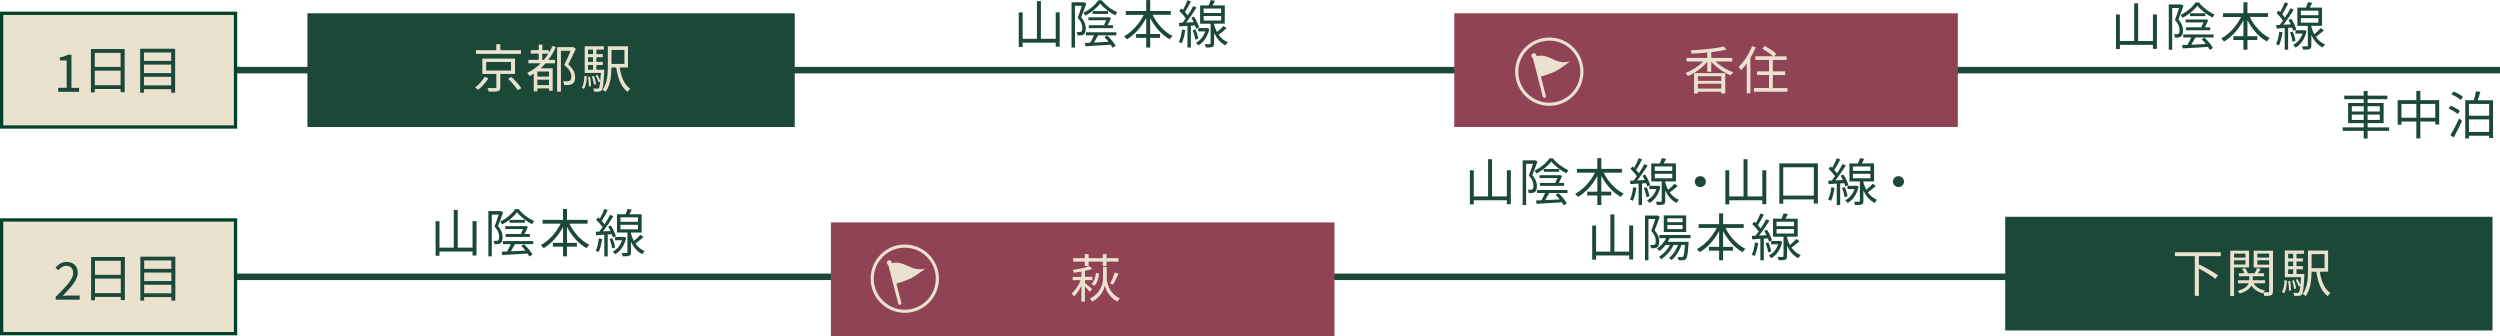 <?xml version="1.0" encoding="UTF-8"?>
<svg id="_レイヤー_2" data-name="レイヤー 2" xmlns="http://www.w3.org/2000/svg" viewBox="0 0 769.5 103.46">
  <defs>
    <style>
      .cls-1, .cls-2 {
        stroke-linecap: round;
      }

      .cls-1, .cls-2, .cls-3 {
        fill: none;
      }

      .cls-1, .cls-2, .cls-4, .cls-5 {
        stroke: #eae2cf;
      }

      .cls-1, .cls-5 {
        stroke-width: .97px;
      }

      .cls-2, .cls-4 {
        stroke-width: .97px;
      }

      .cls-6 {
        stroke: #004129;
        stroke-width: 1.01px;
      }

      .cls-6, .cls-3 {
        stroke-miterlimit: 10;
      }

      .cls-6, .cls-7 {
        fill: #eae2cf;
      }

      .cls-3 {
        stroke: #1c4937;
        stroke-width: 2px;
      }

      .cls-8 {
        fill: #1c4937;
      }

      .cls-8, .cls-9, .cls-7 {
        stroke-width: 0px;
      }

      .cls-9, .cls-4, .cls-5 {
        fill: #914356;
      }
    </style>
  </defs>
  <g id="schedule">
    <rect class="cls-8" x="617.2" y="66.72" width="150" height="35"/>
    <line class="cls-3" x1="65.6" y1="21.59" x2="769.5" y2="21.59"/>
    <line class="cls-3" x1="66.25" y1="85.2" x2="659.62" y2="85.2"/>
    <rect class="cls-9" x="255.75" y="68.46" width="155" height="35"/>
    <rect class="cls-9" x="447.62" y="4.09" width="155" height="35"/>
    <g>
      <circle class="cls-5" cx="278.49" cy="85.78" r="10.03"/>
      <path class="cls-7" d="M275.31,87.47s3.57-1.01,5.27-1.92c1.7-.9,4.25-2.91,4.25-2.91,0,0-1.71.51-3.44,0-1.73-.51-2.02-.95-3.87-1.53-2.31-.73-3.66.23-3.66.23l-.1-.08h-.02"/>
      <line class="cls-1" x1="273.74" y1="80.87" x2="276.96" y2="93.35"/>
      <path class="cls-7" d="M274.51,80.87c0,.43-.35.77-.77.77s-.77-.35-.77-.77.34-.77.77-.77.77.35.77.77Z"/>
    </g>
    <g>
      <path class="cls-7" d="M676.81,78.84v2.85l.21-.24c1.91.91,4.42,2.35,5.68,3.31l-.83,1.07c-1.09-.9-3.23-2.21-5.06-3.19v8.42h-1.26v-12.23h-6.11v-1.18h14.13v1.18h-6.75Z"/>
      <path class="cls-7" d="M687.64,82.31v8.79h-1.17v-13.94h5.79v5.15h-4.63ZM687.64,78.05v1.23h3.51v-1.23h-3.51ZM691.15,81.43v-1.33h-3.51v1.33h3.51ZM699.61,89.68c0,.64-.13.99-.56,1.2-.4.19-1.09.21-2.1.21-.03-.29-.18-.75-.32-1.06-.06.1-.13.19-.16.27-1.57-.42-2.74-1.25-3.47-2.4-.46.9-1.47,1.79-3.6,2.45-.14-.22-.46-.59-.7-.8,2.26-.62,3.14-1.54,3.46-2.37h-3.31v-.91h3.49v-1.25h-3.22v-.9h1.71c-.16-.42-.43-.93-.72-1.3l.93-.3c.38.5.75,1.15.86,1.6h2.08c.27-.5.61-1.15.77-1.63l1.07.35c-.27.43-.56.9-.82,1.28h1.89v.9h-3.5v1.25h3.78v.91h-3.52c.67,1.14,1.87,1.92,3.5,2.24-.14.13-.32.34-.46.53.67.03,1.3.03,1.49.02.21,0,.27-.08.27-.3v-7.33h-4.77v-5.17h5.94v12.52ZM694.81,78.05v1.23h3.63v-1.23h-3.63ZM698.44,81.46v-1.36h-3.63v1.36h3.63Z"/>
      <path class="cls-7" d="M702.36,89.87c.58-.82.77-2.24.82-3.65l.74.14c-.08,1.46-.26,2.99-.88,3.89l-.67-.38ZM709.3,84.34s0,.32-.02.48c-.21,3.94-.38,5.35-.78,5.83-.24.29-.5.38-.88.42-.32.03-.88.03-1.46,0-.03-.29-.13-.71-.27-.96.56.03,1.07.05,1.28.05s.34-.03.46-.16c.16-.21.3-.78.42-2.02l-.51.22c-.16-.58-.54-1.44-.93-2.08l.56-.21c.35.56.71,1.31.9,1.86.06-.64.11-1.44.18-2.45h-4.98v-8.2h5.89v1.01h-2.3v1.41h1.98v.94h-1.98v1.44h1.98v.96h-1.98v1.46h2.45ZM704.29,78.13v1.41h1.55v-1.41h-1.55ZM705.85,80.49h-1.55v1.44h1.55v-1.44ZM704.29,84.34h1.55v-1.46h-1.55v1.46ZM704.92,86.47c.18.93.29,2.11.27,2.9l-.67.11c.05-.8-.06-1.99-.22-2.93l.62-.08ZM706.12,88.96c-.06-.69-.34-1.76-.62-2.58l.58-.13c.34.8.61,1.86.67,2.54l-.62.16ZM714.04,83.64c.46,2.93,1.44,5.38,3.25,6.53-.26.24-.62.67-.8.98-2.02-1.44-3.01-4.11-3.52-7.51h-1.46c-.03,2.38-.32,5.46-1.79,7.48-.19-.21-.69-.5-.94-.61,1.49-2.07,1.62-5.04,1.62-7.35v-6.04h6.19v6.51h-2.54ZM711.51,78.23v4.31h3.99v-4.31h-3.99Z"/>
    </g>
    <path class="cls-7" d="M333.94,87.11c.46.34,1.89,1.52,2.22,1.84l-.72.9c-.27-.38-.94-1.1-1.5-1.65v4.63h-1.09v-4.87c-.64,1.3-1.44,2.51-2.24,3.25-.18-.26-.53-.64-.8-.85,1.07-.83,2.18-2.5,2.82-4.11h-2.46v-1.02h2.69v-1.62c-.79.14-1.57.26-2.32.35-.05-.24-.21-.64-.34-.87,1.84-.27,3.95-.69,5.11-1.17l.93.83c-.66.24-1.46.45-2.29.62v1.84h2.29v1.02h-2.29v.86ZM333.9,80.52h-3.59v-1.07h3.59v-1.22h1.17v1.22h4.35v-1.22h1.17v1.22h3.7v1.07h-3.7v1.38h-1.17v-1.38h-4.35v1.38h-1.17v-1.38ZM340.67,85.75c0,1.15.59,4.48,4,6.08-.22.26-.56.72-.72,1.01-2.66-1.3-3.65-3.92-3.86-5.03-.19,1.14-1.18,3.68-3.94,5.03-.13-.26-.45-.72-.67-.96,3.46-1.63,4.03-4.96,4.03-6.13v-3.55h1.15v3.55ZM335.95,87.42c.85-.77,1.22-2.1,1.38-3.44l.98.24c-.19,1.42-.54,2.9-1.44,3.71l-.91-.51ZM341.68,87.26c.51-.88,1.15-2.37,1.47-3.38l1.12.35c-.5,1.15-1.12,2.5-1.63,3.36l-.96-.34Z"/>
    <g>
      <path class="cls-7" d="M528,18.9c1.44,1.39,3.6,2.71,5.51,3.35-.27.22-.61.67-.78.96-2.08-.85-4.48-2.48-6-4.24v3.11h-1.22v-3.11c-1.47,1.89-3.81,3.57-5.94,4.42-.16-.29-.51-.7-.78-.94,1.95-.69,4.05-2.05,5.46-3.54h-5.14v-1.07h6.4v-1.67c-1.62.16-3.28.27-4.82.34-.03-.29-.18-.74-.3-1.01,3.6-.19,7.84-.59,10.16-1.2l.9.93c-1.31.35-2.96.62-4.72.82v1.79h6.45v1.07h-5.17ZM521.44,22.52h9.6v6.24h-1.22v-.53h-7.22v.56h-1.17v-6.27ZM522.6,23.46v1.44h7.22v-1.44h-7.22ZM529.82,27.27v-1.5h-7.22v1.5h7.22Z"/>
      <path class="cls-7" d="M540.4,14.54c-.45,1.12-1.01,2.26-1.63,3.3v10.88h-1.12v-9.17c-.58.8-1.17,1.5-1.78,2.11-.11-.26-.46-.88-.67-1.15,1.62-1.52,3.17-3.89,4.1-6.31l1.1.34ZM550.18,27.09v1.14h-10.31v-1.14h4.63v-4h-3.68v-1.14h3.68v-3.51h-4.21v-1.12h5.46c-.78-.72-2.19-1.7-3.31-2.35l.78-.85c1.18.67,2.75,1.7,3.52,2.42l-.69.79h3.89v1.12h-4.26v3.51h3.79v1.14h-3.79v4h4.5Z"/>
    </g>
    <g>
      <circle class="cls-4" cx="476.88" cy="22.06" r="10.03"/>
      <path class="cls-7" d="M473.7,23.75s3.57-1.01,5.27-1.92c1.7-.9,4.25-2.91,4.25-2.91,0,0-1.71.51-3.44,0-1.73-.51-2.01-.95-3.87-1.53-2.32-.73-3.66.23-3.66.23l-.1-.08h-.01"/>
      <line class="cls-2" x1="472.13" y1="17.15" x2="475.35" y2="29.63"/>
      <path class="cls-7" d="M472.9,17.15c0,.43-.35.77-.77.77s-.77-.35-.77-.77.34-.77.77-.77.77.35.77.77Z"/>
    </g>
    <rect class="cls-6" x=".5" y="4.09" width="72" height="35"/>
    <rect class="cls-8" x="94.62" y="4.09" width="150" height="35"/>
    <rect class="cls-6" x=".5" y="67.7" width="72" height="35"/>
    <g>
      <path class="cls-8" d="M663.9,4.46v10.58h-1.22v-1.23h-10.18v1.3h-1.2V4.48h1.2v8.13h4.4V1.02h1.22v11.59h4.56V4.46h1.22Z"/>
      <path class="cls-8" d="M672.09,1.79c-.48,1.31-1.06,2.95-1.58,4.21,1.15,1.3,1.42,2.45,1.42,3.43,0,.85-.19,1.52-.62,1.82-.22.16-.51.26-.83.29s-.7.05-1.07.03c-.02-.3-.11-.75-.3-1.06.37.03.69.05.93.02.21,0,.38-.05.51-.13.24-.18.32-.62.32-1.09,0-.86-.27-1.94-1.42-3.17.46-1.17.93-2.59,1.26-3.68h-2.1v12.84h-1.06V1.37h3.58l.19-.05.77.46ZM676.84.75c1.18,1.54,3.07,2.95,4.8,3.68-.22.26-.46.67-.62.98-1.68-.83-3.59-2.29-4.67-3.68-.94,1.33-2.72,2.83-4.59,3.76-.11-.27-.35-.67-.56-.91,1.87-.88,3.68-2.42,4.59-3.83h1.06ZM671.98,10.61h9.36v.93h-5.6c-.4.74-.85,1.55-1.26,2.22,1.38-.06,2.93-.14,4.48-.22-.4-.51-.86-1.02-1.3-1.46l.9-.48c1.01.94,2.11,2.26,2.58,3.18l-.98.56c-.13-.27-.32-.59-.54-.91-2.83.19-5.76.37-7.78.48l-.19-1.04c.48-.02,1.04-.03,1.65-.06.4-.66.83-1.52,1.17-2.27h-2.48v-.93ZM672.87,8.41h5.06l-.37-.11c.22-.43.48-.94.69-1.41h-5.51v-.9h5.99l.19-.06.78.27c-.32.77-.67,1.54-1.04,2.21h1.65v.91h-7.44v-.91ZM678.8,4.96h-4.74v-.88h4.74v.88Z"/>
      <path class="cls-8" d="M692.49,5.23c1.33,2.74,3.63,5.28,6.15,6.5-.29.24-.7.7-.88,1.04-2.42-1.33-4.56-3.76-6-6.53v4.9h3.04v1.18h-3.04v2.98h-1.23v-2.98h-3.12v-1.18h3.12v-4.9c-1.47,2.77-3.63,5.19-5.99,6.55-.18-.29-.58-.74-.85-.96,2.43-1.26,4.75-3.86,6.1-6.59h-5.55v-1.18h6.29V.7h1.23v3.34h6.34v1.18h-5.6Z"/>
      <path class="cls-8" d="M702.56,9.93c-.22,1.5-.59,3.04-1.1,4.07-.18-.14-.66-.35-.88-.43.5-.98.8-2.42.98-3.81l1.01.18ZM704.29,8.56v6.74h-1.06v-6.67l-2.51.16-.11-1.07,1.1-.05c.32-.4.66-.85.99-1.33-.46-.72-1.26-1.63-1.98-2.32l.64-.75c.16.14.32.29.48.45.53-.91,1.09-2.13,1.42-3.01l1.04.38c-.54,1.1-1.23,2.4-1.84,3.3.34.35.62.7.86,1.02.66-.99,1.26-2.03,1.71-2.9l.99.46c-.91,1.46-2.11,3.27-3.2,4.63l2.3-.11c-.22-.46-.46-.93-.72-1.34l.86-.35c.67,1.02,1.31,2.4,1.55,3.28l-.94.43c-.06-.3-.18-.66-.34-1.02l-1.26.08ZM705.71,9.73c.4.9.74,2.06.85,2.83l-.93.29c-.08-.77-.4-1.95-.8-2.87l.88-.26ZM709.97,9.55c-.56,2.53-1.82,4.19-3.39,5.11-.16-.26-.53-.66-.75-.82,1.28-.67,2.32-1.87,2.87-3.5h-2.16v-1.02h2.61l.18-.02.66.26ZM715.28,9.34c-.75.69-1.68,1.46-2.46,2,.67.96,1.58,1.81,2.82,2.34-.21.22-.56.66-.72.96-1.71-.88-2.82-2.37-3.49-3.87v3.27c0,.59-.11.9-.53,1.07-.4.16-1.02.18-2.03.18-.03-.29-.18-.74-.32-1.02.7.02,1.36.02,1.54,0,.21,0,.26-.05.26-.22v-6.08h-3.22V2.33h2.62c.26-.54.5-1.18.64-1.67l1.31.26c-.22.48-.5.98-.74,1.41h3.76v5.62h-3.3v.21c.19.78.5,1.62.91,2.38.7-.58,1.49-1.34,1.99-1.91l.96.71ZM708.21,4.67h5.38v-1.38h-5.38v1.38ZM708.21,6.97h5.38v-1.39h-5.38v1.39Z"/>
    </g>
    <g>
      <path class="cls-8" d="M735.36,40.28h-6.61v2.37h-1.2v-2.37h-6.47v-1.07h6.47v-1.31h-4.8v-6.2h4.8v-1.17h-5.99v-1.09h5.99v-1.44h1.2v1.44h6.07v1.09h-6.07v1.17h4.93v6.2h-4.93v1.31h6.61v1.07ZM723.89,34.32h3.67v-1.63h-3.67v1.63ZM727.55,36.92v-1.65h-3.67v1.65h3.67ZM728.75,32.69v1.63h3.75v-1.63h-3.75ZM732.5,35.27h-3.75v1.65h3.75v-1.65Z"/>
      <path class="cls-8" d="M750.79,30.83v7.49h-1.22v-.91h-4.59v5.19h-1.23v-5.19h-4.58v.99h-1.17v-7.57h5.75v-2.85h1.23v2.85h5.81ZM743.75,36.24v-4.24h-4.58v4.24h4.58ZM749.57,36.24v-4.24h-4.59v4.24h4.59Z"/>
      <path class="cls-8" d="M756.48,35.11c-.58-.56-1.81-1.26-2.8-1.7l.66-.88c.96.42,2.21,1.07,2.82,1.6l-.67.98ZM754.22,41.59c.77-1.23,1.87-3.31,2.69-5.12l.9.72c-.74,1.67-1.73,3.67-2.56,5.14l-1.02-.74ZM755.21,28.16c.99.42,2.27,1.1,2.9,1.67l-.7.94c-.61-.56-1.84-1.3-2.88-1.75l.69-.86ZM767.36,30.85v11.62h-1.2v-.69h-6.21v.82h-1.15v-11.75h2.64c.27-.85.54-1.95.67-2.75l1.34.18c-.26.86-.54,1.81-.82,2.58h4.72ZM759.95,32v3.63h6.21v-3.63h-6.21ZM766.16,40.61v-3.86h-6.21v3.86h6.21Z"/>
    </g>
    <g>
      <path class="cls-7" d="M150.33,24.07c-.75,1.26-2,2.66-3.17,3.55-.26-.22-.67-.53-.94-.7,1.15-.82,2.32-2.13,2.9-3.23l1.22.38ZM160.36,16.59h-13.86v-1.14h6.26v-1.86h1.23v1.86h6.37v1.14ZM153.99,22.75v4.08c0,.69-.16,1.02-.7,1.2-.53.18-1.44.18-2.85.18-.06-.32-.24-.8-.4-1.1,1.1.03,2.1.02,2.37,0,.3,0,.37-.06.37-.29v-4.07h-4.32v-4.71h10.07v4.71h-4.53ZM149.64,21.71h7.65v-2.62h-7.65v2.62ZM157.45,23.7c1.06,1.04,2.4,2.5,3.04,3.44l-1.15.59c-.59-.93-1.87-2.45-2.96-3.52l1.07-.51Z"/>
      <path class="cls-7" d="M171.09,14.48c-.62,1.46-1.42,2.77-2.32,3.95h2.07v1.06h-2.93c-.48.54-.98,1.07-1.52,1.55h3.73v6.88h-1.14v-.72h-3.58v.94h-1.1v-5.49c-.4.27-.83.53-1.26.77-.14-.24-.53-.74-.75-.98,1.55-.77,2.95-1.76,4.15-2.96h-3.79v-1.06h3.17v-1.92h-2.45v-1.06h2.45v-1.71h1.12v1.71h1.98v.88c.43-.69.79-1.41,1.12-2.16l1.07.3ZM168.97,22.02h-3.58v1.55h3.58v-1.55ZM168.97,26.21v-1.68h-3.58v1.68h3.58ZM167.39,18.43c.5-.61.98-1.25,1.39-1.92h-1.87v1.92h.48ZM177.23,15.02c-.67,1.5-1.55,3.33-2.32,4.8,1.68,1.49,2.11,2.74,2.11,3.87.02.98-.22,1.71-.82,2.08-.29.21-.67.32-1.07.37-.43.05-.99.05-1.49.02-.02-.34-.14-.83-.35-1.17.53.05,1.01.06,1.36.03.27-.02.54-.08.75-.19.35-.19.48-.67.46-1.25,0-1.01-.5-2.21-2.18-3.6.69-1.36,1.44-3.06,1.95-4.34h-2.98v12.58h-1.17v-13.72h4.69l.19-.05.85.56Z"/>
      <path class="cls-7" d="M179.06,26.99c.58-.82.77-2.24.82-3.65l.74.14c-.08,1.46-.26,2.99-.88,3.89l-.67-.38ZM186,21.47s0,.32-.02.48c-.21,3.94-.38,5.35-.78,5.83-.24.29-.5.38-.88.42-.32.03-.88.03-1.46,0-.03-.29-.13-.71-.27-.96.56.03,1.07.05,1.28.05s.34-.03.46-.16c.16-.21.3-.78.42-2.02l-.51.22c-.16-.58-.54-1.44-.93-2.08l.56-.21c.35.56.71,1.31.9,1.86.06-.64.11-1.44.18-2.45h-4.98v-8.2h5.89v1.01h-2.3v1.41h1.98v.94h-1.98v1.44h1.98v.96h-1.98v1.46h2.45ZM181,15.26v1.41h1.55v-1.41h-1.55ZM182.55,17.61h-1.55v1.44h1.55v-1.44ZM181,21.47h1.55v-1.46h-1.55v1.46ZM181.62,23.6c.18.93.29,2.11.27,2.9l-.67.11c.05-.8-.06-1.99-.22-2.93l.62-.08ZM182.82,26.08c-.06-.69-.34-1.76-.62-2.58l.58-.13c.34.8.61,1.86.67,2.54l-.62.16ZM190.74,20.77c.46,2.93,1.44,5.38,3.25,6.53-.26.24-.62.67-.8.98-2.02-1.44-3.01-4.11-3.52-7.51h-1.46c-.03,2.38-.32,5.46-1.79,7.48-.19-.21-.69-.5-.94-.61,1.49-2.07,1.62-5.04,1.62-7.35v-6.04h6.19v6.51h-2.54ZM188.21,15.36v4.31h3.99v-4.31h-3.99Z"/>
    </g>
    <g>
      <path class="cls-8" d="M146.67,68.07v10.58h-1.22v-1.23h-10.18v1.3h-1.2v-10.63h1.2v8.13h4.4v-11.59h1.22v11.59h4.56v-8.15h1.22Z"/>
      <path class="cls-8" d="M154.86,65.39c-.48,1.31-1.06,2.95-1.58,4.21,1.15,1.3,1.42,2.45,1.42,3.43,0,.85-.19,1.52-.62,1.82-.22.16-.51.26-.83.29s-.7.05-1.07.03c-.02-.3-.11-.75-.3-1.06.37.03.69.05.93.02.21,0,.38-.05.51-.13.24-.18.32-.62.32-1.09,0-.86-.27-1.94-1.42-3.17.46-1.17.93-2.59,1.26-3.68h-2.1v12.84h-1.06v-13.93h3.58l.19-.05.77.46ZM159.62,64.35c1.18,1.54,3.07,2.95,4.8,3.68-.22.26-.46.67-.62.98-1.68-.83-3.59-2.29-4.67-3.68-.94,1.33-2.72,2.83-4.59,3.76-.11-.27-.35-.67-.56-.91,1.87-.88,3.68-2.42,4.59-3.83h1.06ZM154.75,74.21h9.36v.93h-5.6c-.4.74-.85,1.55-1.26,2.22,1.38-.06,2.93-.14,4.48-.22-.4-.51-.86-1.02-1.3-1.46l.9-.48c1.01.94,2.11,2.26,2.58,3.18l-.98.56c-.13-.27-.32-.59-.54-.91-2.83.19-5.76.37-7.78.48l-.19-1.04c.48-.02,1.04-.03,1.65-.06.4-.66.83-1.52,1.17-2.27h-2.48v-.93ZM155.65,72.02h5.06l-.37-.11c.22-.43.48-.94.69-1.41h-5.51v-.9h5.99l.19-.06.78.27c-.32.77-.67,1.54-1.04,2.21h1.65v.91h-7.44v-.91ZM161.57,68.56h-4.74v-.88h4.74v.88Z"/>
      <path class="cls-8" d="M175.26,68.84c1.33,2.74,3.63,5.28,6.15,6.5-.29.24-.7.7-.88,1.04-2.42-1.33-4.56-3.76-6-6.53v4.9h3.04v1.18h-3.04v2.98h-1.23v-2.98h-3.12v-1.18h3.12v-4.9c-1.47,2.77-3.63,5.19-5.99,6.55-.18-.29-.58-.74-.85-.96,2.43-1.26,4.75-3.86,6.1-6.59h-5.55v-1.18h6.29v-3.34h1.23v3.34h6.34v1.18h-5.6Z"/>
      <path class="cls-8" d="M185.34,73.54c-.22,1.5-.59,3.04-1.1,4.07-.18-.14-.66-.35-.88-.43.5-.98.8-2.42.98-3.81l1.01.18ZM187.06,72.17v6.74h-1.06v-6.67l-2.51.16-.11-1.07,1.1-.05c.32-.4.66-.85.99-1.33-.46-.72-1.26-1.63-1.98-2.32l.64-.75c.16.14.32.29.48.45.53-.91,1.09-2.13,1.42-3.01l1.04.38c-.54,1.1-1.23,2.4-1.84,3.3.34.35.62.7.86,1.02.66-.99,1.26-2.03,1.71-2.9l.99.46c-.91,1.46-2.11,3.27-3.2,4.63l2.3-.11c-.22-.46-.46-.93-.72-1.34l.86-.35c.67,1.02,1.31,2.4,1.55,3.28l-.94.43c-.06-.3-.18-.66-.34-1.02l-1.26.08ZM188.49,73.33c.4.9.74,2.06.85,2.83l-.93.29c-.08-.77-.4-1.95-.8-2.87l.88-.26ZM192.75,73.16c-.56,2.53-1.82,4.19-3.39,5.11-.16-.26-.53-.66-.75-.82,1.28-.67,2.32-1.87,2.87-3.5h-2.16v-1.02h2.61l.18-.02.66.26ZM198.06,72.95c-.75.69-1.68,1.46-2.46,2,.67.96,1.58,1.81,2.82,2.34-.21.22-.56.66-.72.96-1.71-.88-2.82-2.37-3.49-3.87v3.27c0,.59-.11.9-.53,1.07-.4.16-1.02.18-2.03.18-.03-.29-.18-.74-.32-1.02.7.02,1.36.02,1.54,0,.21,0,.26-.05.26-.22v-6.08h-3.22v-5.62h2.62c.26-.54.5-1.18.64-1.67l1.31.26c-.22.48-.5.98-.74,1.41h3.76v5.62h-3.3v.21c.19.78.5,1.62.91,2.38.7-.58,1.49-1.34,1.99-1.91l.96.71ZM190.98,68.28h5.38v-1.38h-5.38v1.38ZM190.98,70.58h5.38v-1.39h-5.38v1.39Z"/>
    </g>
    <g>
      <path class="cls-8" d="M17.91,27.03h2.61v-8.42h-2.08v-.94c1.04-.18,1.79-.45,2.43-.83h1.12v10.2h2.35v1.22h-6.43v-1.22Z"/>
      <path class="cls-8" d="M38.37,15.1v13.27h-1.25v-.98h-7.94v1.04h-1.2v-13.33h10.39ZM29.18,16.27v4.32h7.94v-4.32h-7.94ZM37.12,26.22v-4.47h-7.94v4.47h7.94Z"/>
      <path class="cls-8" d="M53.91,15v13.53h-1.23v-1.09h-8.37v1.09h-1.17v-13.53h10.77ZM44.31,16.16v2.59h8.37v-2.59h-8.37ZM44.31,19.88v2.62h8.37v-2.62h-8.37ZM52.68,26.27v-2.62h-8.37v2.62h8.37Z"/>
    </g>
    <g>
      <path class="cls-8" d="M17.14,91.38c3.44-3.42,5.38-5.47,5.38-7.35,0-1.3-.7-2.22-2.16-2.22-.96,0-1.79.61-2.43,1.36l-.85-.82c.96-1.04,1.97-1.73,3.46-1.73,2.1,0,3.41,1.33,3.41,3.34,0,2.15-1.95,4.27-4.66,7.12.61-.05,1.31-.11,1.92-.11h3.31v1.26h-7.38v-.86Z"/>
      <path class="cls-8" d="M38.43,79.1v13.27h-1.25v-.98h-7.94v1.04h-1.2v-13.33h10.39ZM29.24,80.27v4.32h7.94v-4.32h-7.94ZM37.18,90.22v-4.47h-7.94v4.47h7.94Z"/>
      <path class="cls-8" d="M53.97,79v13.53h-1.23v-1.09h-8.37v1.09h-1.17v-13.53h10.77ZM44.37,80.16v2.59h8.37v-2.59h-8.37ZM44.37,83.89v2.62h8.37v-2.62h-8.37ZM52.74,90.27v-2.62h-8.37v2.62h8.37Z"/>
    </g>
    <g>
      <path class="cls-8" d="M326.17,3.79v10.58h-1.22v-1.23h-10.18v1.3h-1.2V3.81h1.2v8.13h4.4V.35h1.22v11.59h4.56V3.79h1.22Z"/>
      <path class="cls-8" d="M334.36,1.12c-.48,1.31-1.06,2.95-1.58,4.21,1.15,1.3,1.42,2.45,1.42,3.43,0,.85-.19,1.52-.62,1.82-.22.16-.51.26-.83.29-.32.03-.7.05-1.07.03-.02-.3-.11-.75-.3-1.06.37.03.69.05.93.02.21,0,.38-.05.51-.13.24-.18.32-.62.32-1.09,0-.86-.27-1.94-1.42-3.17.46-1.17.93-2.59,1.26-3.68h-2.1v12.84h-1.06V.7h3.58l.19-.05.77.46ZM339.11.08c1.18,1.54,3.07,2.95,4.8,3.68-.22.26-.46.67-.62.98-1.68-.83-3.59-2.29-4.67-3.68-.94,1.33-2.72,2.83-4.59,3.76-.11-.27-.35-.67-.56-.91,1.87-.88,3.68-2.42,4.59-3.83h1.06ZM334.24,9.94h9.36v.93h-5.6c-.4.74-.85,1.55-1.26,2.22,1.38-.06,2.93-.14,4.48-.22-.4-.51-.86-1.02-1.3-1.46l.9-.48c1.01.94,2.11,2.26,2.58,3.19l-.98.56c-.13-.27-.32-.59-.54-.91-2.83.19-5.76.37-7.78.48l-.19-1.04c.48-.02,1.04-.03,1.65-.06.4-.66.83-1.52,1.17-2.27h-2.48v-.93ZM335.14,7.75h5.06l-.37-.11c.22-.43.48-.94.69-1.41h-5.51v-.9h5.99l.19-.06.78.27c-.32.77-.67,1.54-1.04,2.21h1.65v.91h-7.44v-.91ZM341.06,4.29h-4.74v-.88h4.74v.88Z"/>
      <path class="cls-8" d="M354.76,4.56c1.33,2.74,3.63,5.28,6.15,6.5-.29.24-.7.7-.88,1.04-2.42-1.33-4.56-3.76-6-6.53v4.9h3.04v1.18h-3.04v2.98h-1.23v-2.98h-3.12v-1.18h3.12v-4.9c-1.47,2.77-3.63,5.19-5.99,6.55-.18-.29-.58-.74-.85-.96,2.43-1.26,4.75-3.86,6.1-6.59h-5.55v-1.18h6.29V.03h1.23v3.35h6.34v1.18h-5.6Z"/>
      <path class="cls-8" d="M364.83,9.27c-.22,1.5-.59,3.04-1.1,4.07-.18-.14-.66-.35-.88-.43.5-.98.8-2.42.98-3.81l1.01.18ZM366.56,7.89v6.74h-1.06v-6.67l-2.51.16-.11-1.07,1.1-.05c.32-.4.66-.85.99-1.33-.46-.72-1.26-1.63-1.98-2.32l.64-.75c.16.14.32.29.48.45.53-.91,1.09-2.13,1.42-3.01l1.04.38c-.54,1.1-1.23,2.4-1.84,3.3.34.35.62.7.86,1.02.66-.99,1.26-2.03,1.71-2.9l.99.46c-.91,1.46-2.11,3.27-3.2,4.63l2.3-.11c-.22-.46-.46-.93-.72-1.34l.86-.35c.67,1.02,1.31,2.4,1.55,3.28l-.94.43c-.06-.3-.18-.66-.34-1.02l-1.26.08ZM367.98,9.06c.4.9.74,2.06.85,2.83l-.93.29c-.08-.77-.4-1.95-.8-2.87l.88-.26ZM372.24,8.88c-.56,2.53-1.82,4.19-3.39,5.11-.16-.26-.53-.66-.75-.82,1.28-.67,2.32-1.87,2.87-3.51h-2.16v-1.02h2.61l.18-.02.66.26ZM377.55,8.68c-.75.69-1.68,1.46-2.46,2,.67.96,1.58,1.81,2.82,2.34-.21.22-.56.66-.72.96-1.71-.88-2.82-2.37-3.49-3.87v3.27c0,.59-.11.9-.53,1.07-.4.16-1.02.18-2.03.18-.03-.29-.18-.74-.32-1.02.7.02,1.36.02,1.54,0,.21,0,.26-.05.26-.22v-6.08h-3.22V1.67h2.62c.26-.54.5-1.18.64-1.67l1.31.26c-.22.48-.5.98-.74,1.41h3.76v5.62h-3.3v.21c.19.78.5,1.62.91,2.38.7-.58,1.49-1.34,1.99-1.9l.96.7ZM370.48,4h5.38v-1.38h-5.38v1.38ZM370.48,6.31h5.38v-1.39h-5.38v1.39Z"/>
    </g>
    <g>
      <path class="cls-8" d="M465.03,52.4v10.46h-1.22v-1.22h-10.18v1.28h-1.2v-10.51h1.2v8.04h4.4v-11.46h1.22v11.46h4.56v-8.05h1.22Z"/>
      <path class="cls-8" d="M473.22,49.76c-.48,1.3-1.06,2.91-1.58,4.16,1.15,1.28,1.42,2.42,1.42,3.39,0,.84-.19,1.5-.62,1.8-.22.16-.51.25-.83.28-.32.03-.7.05-1.07.03-.02-.3-.11-.74-.3-1.04.37.03.69.05.93.02.21,0,.38-.05.51-.13.24-.17.32-.62.32-1.08,0-.85-.27-1.91-1.42-3.13.46-1.16.93-2.56,1.26-3.64h-2.1v12.69h-1.06v-13.77h3.59l.19-.05.77.46ZM477.97,48.73c1.18,1.52,3.07,2.91,4.8,3.64-.22.25-.46.67-.62.97-1.68-.82-3.59-2.26-4.67-3.64-.94,1.31-2.72,2.8-4.59,3.72-.11-.27-.35-.67-.56-.9,1.87-.87,3.68-2.39,4.59-3.78h1.06ZM473.11,58.48h9.36v.92h-5.6c-.4.73-.85,1.54-1.26,2.2,1.38-.06,2.93-.14,4.48-.22-.4-.51-.86-1.01-1.3-1.44l.9-.47c1.01.93,2.11,2.23,2.58,3.15l-.98.55c-.13-.27-.32-.59-.54-.9-2.83.19-5.76.36-7.78.47l-.19-1.03c.48-.02,1.04-.03,1.65-.06.4-.65.83-1.5,1.17-2.25h-2.48v-.92ZM474,56.31h5.06l-.37-.11c.22-.43.48-.93.69-1.39h-5.51v-.89h5.99l.19-.06.78.27c-.32.76-.67,1.52-1.04,2.18h1.65v.9h-7.44v-.9ZM479.92,52.89h-4.74v-.87h4.74v.87Z"/>
      <path class="cls-8" d="M493.62,53.16c1.33,2.71,3.63,5.22,6.15,6.42-.29.24-.7.7-.88,1.03-2.42-1.31-4.56-3.72-6-6.46v4.84h3.04v1.17h-3.04v2.94h-1.23v-2.94h-3.12v-1.17h3.12v-4.84c-1.47,2.74-3.63,5.13-5.99,6.47-.18-.28-.58-.73-.85-.95,2.43-1.25,4.75-3.81,6.1-6.52h-5.55v-1.17h6.29v-3.31h1.23v3.31h6.34v1.17h-5.6Z"/>
      <path class="cls-8" d="M503.69,57.81c-.22,1.49-.59,3.01-1.1,4.02-.18-.14-.66-.35-.88-.43.5-.96.8-2.39.98-3.77l1.01.17ZM505.42,56.45v6.66h-1.06v-6.6l-2.51.16-.11-1.06,1.1-.05c.32-.4.66-.84.99-1.31-.46-.71-1.26-1.61-1.98-2.29l.64-.74c.16.14.32.29.48.44.53-.9,1.09-2.1,1.42-2.97l1.04.38c-.54,1.09-1.23,2.37-1.84,3.26.34.35.62.7.86,1.01.66-.98,1.26-2.01,1.71-2.86l.99.46c-.91,1.44-2.11,3.23-3.2,4.57l2.31-.11c-.22-.46-.46-.92-.72-1.33l.86-.35c.67,1.01,1.31,2.37,1.55,3.24l-.94.43c-.06-.3-.18-.65-.34-1.01l-1.26.08ZM506.84,57.6c.4.89.74,2.04.85,2.8l-.93.29c-.08-.76-.4-1.93-.8-2.83l.88-.25ZM511.1,57.43c-.56,2.5-1.82,4.15-3.39,5.05-.16-.25-.53-.65-.75-.81,1.28-.67,2.32-1.85,2.87-3.47h-2.16v-1.01h2.61l.18-.02.66.25ZM516.41,57.23c-.75.68-1.68,1.44-2.46,1.98.67.95,1.58,1.79,2.82,2.31-.21.22-.56.65-.72.95-1.71-.87-2.82-2.34-3.49-3.83v3.23c0,.59-.11.89-.53,1.06-.4.16-1.02.17-2.03.17-.03-.29-.18-.73-.32-1.01.7.02,1.36.02,1.54,0,.21,0,.26-.05.26-.22v-6.01h-3.22v-5.55h2.62c.26-.54.5-1.17.64-1.65l1.31.25c-.22.47-.5.96-.74,1.39h3.76v5.55h-3.3v.21c.19.78.5,1.6.91,2.36.7-.57,1.49-1.33,1.98-1.88l.96.7ZM509.34,52.6h5.38v-1.36h-5.38v1.36ZM509.34,54.88h5.38v-1.38h-5.38v1.38Z"/>
      <path class="cls-8" d="M525.06,55.9c0,.93-.75,1.68-1.7,1.68s-1.7-.74-1.7-1.68.75-1.68,1.7-1.68,1.7.74,1.7,1.68Z"/>
      <path class="cls-8" d="M543.66,52.4v10.46h-1.22v-1.22h-10.18v1.28h-1.2v-10.51h1.2v8.04h4.4v-11.46h1.22v11.46h4.56v-8.05h1.22Z"/>
      <path class="cls-8" d="M559.55,50.31v12.34h-1.26v-1.27h-9.41v1.34h-1.2v-12.42h11.88ZM558.29,60.2v-8.72h-9.41v8.72h9.41Z"/>
      <path class="cls-8" d="M564.68,57.81c-.22,1.49-.59,3.01-1.1,4.02-.18-.14-.66-.35-.88-.43.5-.96.8-2.39.98-3.77l1.01.17ZM566.41,56.45v6.66h-1.06v-6.6l-2.51.16-.11-1.06,1.1-.05c.32-.4.66-.84.99-1.31-.46-.71-1.26-1.61-1.98-2.29l.64-.74c.16.14.32.29.48.44.53-.9,1.09-2.1,1.42-2.97l1.04.38c-.54,1.09-1.23,2.37-1.84,3.26.34.35.62.7.86,1.01.66-.98,1.26-2.01,1.71-2.86l.99.46c-.91,1.44-2.11,3.23-3.2,4.57l2.31-.11c-.22-.46-.46-.92-.72-1.33l.86-.35c.67,1.01,1.31,2.37,1.55,3.24l-.94.43c-.06-.3-.18-.65-.34-1.01l-1.26.08ZM567.83,57.6c.4.89.74,2.04.85,2.8l-.93.29c-.08-.76-.4-1.93-.8-2.83l.88-.25ZM572.09,57.43c-.56,2.5-1.82,4.15-3.39,5.05-.16-.25-.53-.65-.75-.81,1.28-.67,2.32-1.85,2.87-3.47h-2.16v-1.01h2.61l.18-.02.66.25ZM577.4,57.23c-.75.68-1.68,1.44-2.46,1.98.67.95,1.58,1.79,2.82,2.31-.21.22-.56.65-.72.95-1.71-.87-2.82-2.34-3.49-3.83v3.23c0,.59-.11.89-.53,1.06-.4.16-1.02.17-2.03.17-.03-.29-.18-.73-.32-1.01.7.02,1.36.02,1.54,0,.21,0,.26-.05.26-.22v-6.01h-3.22v-5.55h2.62c.26-.54.5-1.17.64-1.65l1.31.25c-.22.47-.5.96-.74,1.39h3.76v5.55h-3.3v.21c.19.78.5,1.6.91,2.36.7-.57,1.49-1.33,1.98-1.88l.96.7ZM570.33,52.6h5.38v-1.36h-5.38v1.36ZM570.33,54.88h5.38v-1.38h-5.38v1.38Z"/>
      <path class="cls-8" d="M586.05,55.9c0,.93-.75,1.68-1.7,1.68s-1.7-.74-1.7-1.68.75-1.68,1.7-1.68,1.7.74,1.7,1.68Z"/>
      <path class="cls-8" d="M502.68,69.4v10.46h-1.22v-1.22h-10.18v1.28h-1.2v-10.51h1.2v8.04h4.4v-11.46h1.22v11.46h4.56v-8.05h1.22Z"/>
      <path class="cls-8" d="M510.87,66.76c-.48,1.3-1.06,2.91-1.58,4.16,1.15,1.28,1.42,2.42,1.42,3.39,0,.84-.19,1.5-.62,1.8-.22.16-.51.25-.83.28-.32.03-.7.05-1.07.03-.02-.3-.11-.74-.3-1.04.37.03.69.05.93.02.21,0,.38-.05.51-.13.24-.17.32-.62.32-1.08,0-.85-.27-1.91-1.42-3.13.46-1.16.93-2.56,1.26-3.64h-2.1v12.69h-1.06v-13.77h3.59l.19-.05.77.46ZM513.95,73.31c-.18.4-.37.76-.59,1.12h6.4s-.02.32-.03.47c-.19,3.17-.4,4.35-.8,4.78-.22.27-.48.36-.85.4-.32.03-.88.05-1.44,0-.03-.3-.13-.71-.27-.98.53.05,1.01.06,1.22.06s.34-.02.45-.16c.24-.27.43-1.22.59-3.62h-1.09c-.64,1.93-1.75,3.59-3.04,4.68-.16-.16-.54-.51-.78-.68,1.22-.93,2.19-2.36,2.77-4h-1.33c-.88,1.8-2.32,3.39-3.83,4.43-.13-.21-.48-.6-.69-.76,1.36-.87,2.61-2.18,3.41-3.67h-1.34c-.58.73-1.23,1.38-1.92,1.88-.16-.21-.54-.55-.78-.74,1.18-.78,2.19-1.9,2.83-3.21h-2.11v-.97h9.59v.97h-6.35ZM519.01,71.41h-6.9v-5.11h6.9v5.11ZM517.89,67.2h-4.67v1.2h4.67v-1.2ZM517.89,69.26h-4.67v1.25h4.67v-1.25Z"/>
      <path class="cls-8" d="M531.1,70.16c1.33,2.71,3.63,5.22,6.15,6.42-.29.24-.7.7-.88,1.03-2.42-1.31-4.56-3.72-6-6.46v4.84h3.04v1.17h-3.04v2.94h-1.23v-2.94h-3.12v-1.17h3.12v-4.84c-1.47,2.74-3.63,5.13-5.99,6.47-.18-.28-.58-.73-.85-.95,2.43-1.25,4.75-3.81,6.1-6.52h-5.55v-1.17h6.29v-3.31h1.23v3.31h6.34v1.17h-5.6Z"/>
      <path class="cls-8" d="M541.17,74.81c-.22,1.49-.59,3.01-1.1,4.02-.18-.14-.66-.35-.88-.43.5-.96.8-2.39.98-3.77l1.01.17ZM542.9,73.45v6.66h-1.06v-6.6l-2.51.16-.11-1.06,1.1-.05c.32-.4.66-.84.99-1.31-.46-.71-1.26-1.61-1.98-2.29l.64-.74c.16.14.32.29.48.44.53-.9,1.09-2.1,1.42-2.97l1.04.38c-.54,1.09-1.23,2.37-1.84,3.26.34.35.62.7.86,1.01.66-.98,1.26-2.01,1.71-2.86l.99.46c-.91,1.44-2.11,3.23-3.2,4.57l2.31-.11c-.22-.46-.46-.92-.72-1.33l.86-.35c.67,1.01,1.31,2.37,1.55,3.24l-.94.43c-.06-.3-.18-.65-.34-1.01l-1.26.08ZM544.32,74.6c.4.89.74,2.04.85,2.8l-.93.29c-.08-.76-.4-1.93-.8-2.83l.88-.25ZM548.58,74.43c-.56,2.5-1.82,4.15-3.39,5.05-.16-.25-.53-.65-.75-.81,1.28-.67,2.32-1.85,2.87-3.47h-2.16v-1.01h2.61l.18-.02.66.25ZM553.89,74.23c-.75.68-1.68,1.44-2.46,1.98.67.95,1.58,1.79,2.82,2.31-.21.22-.56.65-.72.95-1.71-.87-2.82-2.34-3.49-3.83v3.23c0,.59-.11.89-.53,1.06-.4.16-1.02.17-2.03.17-.03-.29-.18-.73-.32-1.01.7.02,1.36.02,1.54,0,.21,0,.26-.05.26-.22v-6.01h-3.22v-5.55h2.62c.26-.54.5-1.17.64-1.65l1.31.25c-.22.47-.5.96-.74,1.39h3.76v5.55h-3.3v.21c.19.78.5,1.6.91,2.36.7-.57,1.49-1.33,1.98-1.88l.96.7ZM546.82,69.6h5.38v-1.36h-5.38v1.36ZM546.82,71.88h5.38v-1.38h-5.38v1.38Z"/>
    </g>
  </g>
</svg>